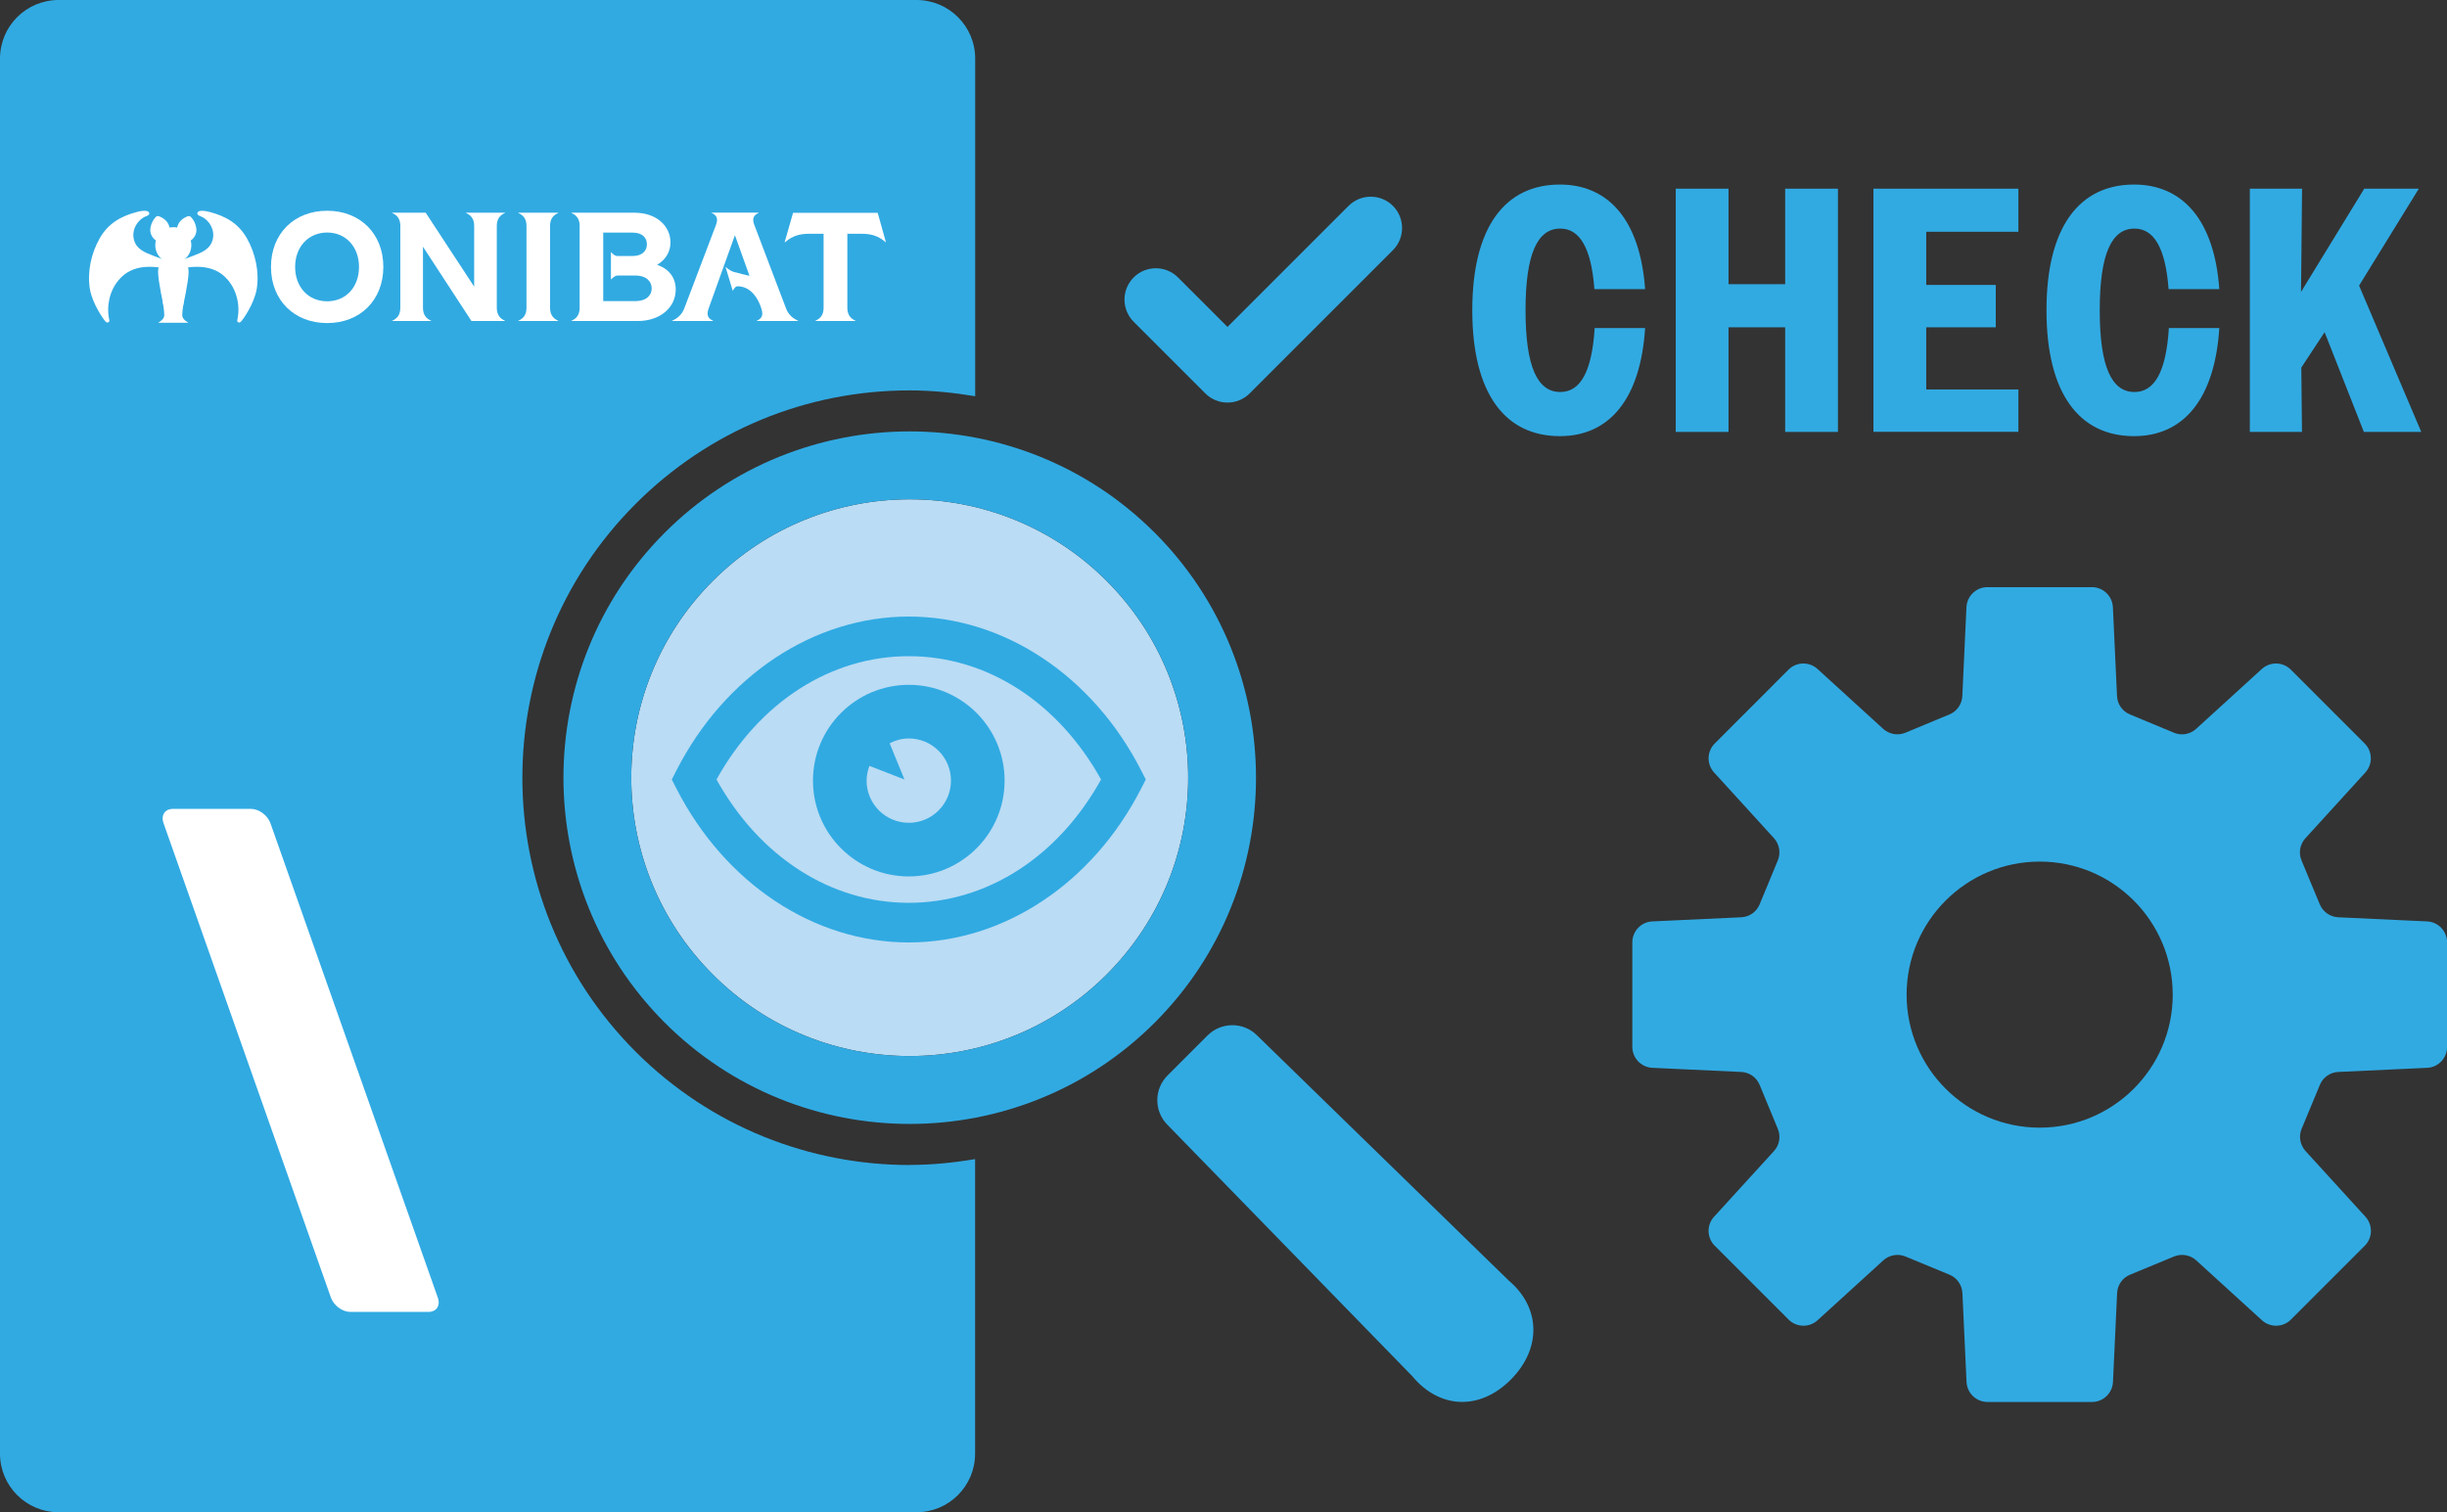 <?xml version="1.0" encoding="UTF-8"?> <svg xmlns="http://www.w3.org/2000/svg" id="_レイヤー_2" width="260.51" height="161.03" viewBox="0 0 260.51 161.03"><rect x="0" y="0" width="260.51" height="161.03" fill="#333333" stroke="none"/><defs><style>.cls-1{fill:#fff;}.cls-2{fill:#31aae2;}.cls-3{fill:#badcf4;}</style></defs><g id="_製品FAQ"><g id="_アウトライン後"><g id="img_monibat_faq_03"><path class="cls-2" d="M258.39,98.11l-9.46-.44c-.86-.04-1.63-.58-1.96-1.37l-1.95-4.69c-.33-.8-.17-1.72,.42-2.36l6.38-7c.8-.88,.77-2.24-.07-3.08l-7.87-7.87c-.84-.84-2.2-.87-3.08-.07l-7,6.38c-.64,.58-1.56,.75-2.36,.41l-4.69-1.95c-.8-.33-1.33-1.09-1.37-1.96l-.44-9.46c-.06-1.19-1.04-2.13-2.23-2.13h-11.13c-1.19,0-2.17,.94-2.23,2.13l-.44,9.46c-.04,.87-.57,1.63-1.37,1.96l-4.69,1.95c-.8,.33-1.72,.17-2.36-.41l-7-6.38c-.88-.8-2.24-.77-3.08,.07l-7.86,7.87c-.84,.84-.87,2.2-.07,3.08l6.38,7c.58,.64,.74,1.56,.41,2.36l-1.94,4.69c-.33,.8-1.09,1.33-1.96,1.37l-9.46,.44c-1.19,.05-2.13,1.04-2.13,2.23v11.13c0,1.19,.94,2.17,2.13,2.23l9.46,.44c.87,.04,1.63,.57,1.96,1.37l1.94,4.69c.33,.8,.18,1.72-.41,2.36l-6.38,7c-.81,.88-.77,2.24,.07,3.08l7.87,7.87c.84,.84,2.2,.87,3.08,.07l7-6.38c.64-.58,1.56-.74,2.36-.41l4.69,1.94c.8,.33,1.33,1.1,1.37,1.96l.44,9.46c.06,1.19,1.04,2.13,2.23,2.13h11.13c1.19,0,2.17-.94,2.23-2.13l.44-9.46c.04-.87,.57-1.63,1.37-1.96l4.69-1.94c.8-.33,1.72-.17,2.36,.41l7,6.38c.88,.8,2.24,.77,3.08-.07l7.87-7.87c.84-.84,.87-2.2,.07-3.08l-6.38-7c-.58-.64-.75-1.56-.42-2.36l1.95-4.69c.33-.8,1.09-1.33,1.96-1.37l9.46-.44c1.19-.05,2.12-1.04,2.12-2.23v-11.13c0-1.19-.94-2.17-2.12-2.23Zm-41.24,21.96c-7.82,0-14.17-6.34-14.17-14.16s6.35-14.17,14.17-14.17,14.16,6.34,14.16,14.17-6.34,14.16-14.16,14.16Z"></path><g id="MONIBAT"><path class="cls-2" d="M96.85,124.05c-10.56,0-21.13-4.02-29.17-12.06-16.09-16.09-16.09-42.26,0-58.35,7.78-7.78,18.14-12.07,29.17-12.07,2.36,0,4.68,.24,6.97,.62V6.24C103.82,2.79,101.02,0,97.57,0H6.24c-3.45,0-6.24,2.79-6.24,6.24V154.78c0,3.45,2.79,6.24,6.24,6.24H97.57c3.45,0,6.24-2.79,6.24-6.24v-31.36c-2.31,.39-4.63,.62-6.97,.62Z"></path><path class="cls-1" d="M18.4,86.13h8.33c.84,0,1.76,.68,2.06,1.52l17.82,50.52c.3,.84-.14,1.52-.99,1.52h-8.33c-.84,0-1.76-.68-2.06-1.52l-17.82-50.52c-.3-.84,.14-1.52,.99-1.52Z"></path><g id="MONIBAT-2"><g id="_黒文字"><path class="cls-1" d="M28.85,28.42c0-3.54,2.47-5.98,5.98-5.98s5.98,2.44,5.98,5.98-2.47,5.98-5.98,5.98-5.98-2.44-5.98-5.98Zm9.37,0c0-2.14-1.4-3.66-3.39-3.66s-3.41,1.52-3.41,3.66,1.4,3.66,3.41,3.66,3.39-1.52,3.39-3.66Z"></path><path class="cls-1" d="M41.75,34.15c.54-.23,.87-.64,.87-1.37v-8.73c0-.73-.33-1.14-.87-1.37v-.03h3.57l5.16,7.87v-6.47c0-.73-.33-1.14-.87-1.37v-.03h4.15v.03c-.54,.23-.87,.64-.87,1.37v8.73c0,.72,.33,1.14,.87,1.37v.03h-3.57l-5.16-7.91v6.51c0,.72,.33,1.14,.87,1.37v.03h-4.15s0-.03,0-.03Z"></path><path class="cls-1" d="M55.18,34.15c.54-.23,.87-.64,.87-1.37v-8.73c0-.73-.33-1.14-.87-1.37v-.03h4.25v.03c-.54,.23-.87,.64-.87,1.37v8.73c0,.72,.33,1.14,.87,1.37v.03h-4.25v-.03Z"></path><path class="cls-1" d="M60.84,34.15c.54-.23,.87-.64,.87-1.37v-8.73c0-.73-.33-1.14-.87-1.37v-.03h6.72c2.39,0,3.82,1.47,3.82,3.16,0,.87-.4,1.78-1.42,2.39,1.33,.46,1.98,1.43,1.98,2.62,0,1.94-1.68,3.36-4.04,3.36h-7.07v-.03Zm3.38-2.09h3.41c1.24,0,1.75-.66,1.75-1.35s-.51-1.37-1.75-1.37h-1.92c-.28,0-.67,.43-.67,.43v-2.94s.35,.43,.67,.43h1.66c1,0,1.5-.56,1.5-1.25s-.49-1.24-1.5-1.24h-3.15v7.28Z"></path><path class="cls-1" d="M77.24,28.42s.45,.4,.86,.53c.35,.11,1.69,.42,1.69,.42l-1.55-4.33-2.8,7.81c-.25,.69-.07,1.07,.48,1.3v.03h-4.37v-.03c.54-.23,1.02-.61,1.29-1.29l3.38-8.9c.26-.68,.08-1.05-.46-1.29v-.03h5.01v.03c-.54,.23-.73,.61-.46,1.29l3.38,8.9c.26,.68,.74,1.05,1.28,1.29v.03h-4.4v-.03c.54-.23,.72-.61,.48-1.3,0,0-.62-2.37-2.54-2.37-.26,0-.5,.49-.5,.49l-.77-2.55Z"></path><path class="cls-1" d="M94.33,25.77l-.03,.03c-.79-.69-1.53-.91-2.62-.91h-1.47v7.89c0,.72,.33,1.14,.87,1.37v.03h-4.27v-.03c.54-.23,.87-.64,.87-1.37v-7.89h-1.47c-1.1,0-1.83,.21-2.64,.91l-.03-.03,.89-3.11h9.01l.87,3.11Z"></path></g><g><path class="cls-1" d="M18.45,27.13c-.87,0-1.62,.8-1.62,1.82s.6,3.67,.6,3.67c.14,.46,.43,.81,.89,.81h.27c.46,0,.75-.35,.89-.81,0,0,.6-2.65,.6-3.67s-.75-1.82-1.62-1.82Z"></path><path class="cls-1" d="M18.45,28.02s-1.96-.73-2.11-.78c-.89-.35-1.81-.68-2.08-1.72-.26-.99,.3-2.04,1.21-2.46,.14-.06,.43-.14,.42-.34-.03-.46-1.06-.22-1.31-.15-1.71,.44-3.08,1.24-3.97,2.81-.9,1.59-1.34,3.58-1.04,5.39,.26,1.58,1.49,3.31,1.68,3.48,.11,.1,.2,.12,.3,.06,.09-.05,.11-.13,.08-.27-.32-1.46,.04-3.1,1.02-4.24,1.49-1.76,3.78-1.54,5.8-1.01v-.75Z"></path><path class="cls-1" d="M18.45,28.02s1.96-.73,2.11-.78c.89-.35,1.81-.68,2.08-1.72,.26-.99-.3-2.04-1.21-2.46-.14-.06-.43-.14-.42-.34,.03-.46,1.06-.22,1.31-.15,1.71,.44,3.08,1.24,3.97,2.81,.9,1.59,1.34,3.58,1.04,5.39-.26,1.58-1.49,3.31-1.68,3.48-.11,.1-.2,.12-.3,.06-.09-.05-.11-.13-.08-.27,.32-1.46-.04-3.1-1.02-4.24-1.49-1.76-3.78-1.54-5.8-1.01v-.75Z"></path><circle class="cls-1" cx="18.45" cy="26.11" r="1.92"></circle><path class="cls-1" d="M18.07,24.39c-.02-.25-.1-.49-.25-.71-.17-.24-.41-.43-.68-.56-.06-.03-.12-.06-.18-.08-.17-.07-.3-.03-.41,.1-.27,.3-.44,.65-.52,1.05-.06,.29-.04,.58,.09,.85,.11,.23,.26,.41,.47,.56,0,0,.29,.2,.46,.28s.63,.17,.63,.17c.01,0,.14-.35,.15-.39,.05-.14,.1-.28,.14-.42,.08-.27,.13-.57,.11-.85Z"></path><path class="cls-1" d="M18.84,24.39c.02-.25,.1-.49,.25-.71,.17-.24,.41-.43,.68-.56,.06-.03,.12-.06,.18-.08,.17-.07,.3-.03,.41,.1,.27,.3,.44,.65,.52,1.05,.06,.29,.04,.58-.09,.85-.11,.23-.26,.41-.47,.56,0,0-.29,.2-.46,.28s-.63,.17-.63,.17c-.01,0-.14-.35-.15-.39-.05-.14-.1-.28-.14-.42-.08-.27-.13-.57-.11-.85Z"></path><circle class="cls-1" cx="19.31" cy="25.88" r=".43"></circle><circle class="cls-1" cx="19.31" cy="25.88" r=".34"></circle><circle class="cls-1" cx="19.15" cy="25.71" r=".09"></circle><circle class="cls-1" cx="17.59" cy="25.88" r=".43"></circle><circle class="cls-1" cx="17.59" cy="25.88" r=".34"></circle><circle class="cls-1" cx="17.42" cy="25.71" r=".09"></circle><path class="cls-1" d="M18.45,27.21c-.7,0-1.05-.18-1.08-.2-.13-.07-.17-.23-.1-.35,.07-.13,.22-.17,.35-.1,.01,0,.28,.14,.84,.14s.83-.14,.84-.14c.13-.07,.28-.02,.35,.11,.07,.13,.02,.28-.1,.35-.04,.02-.38,.2-1.08,.2Z"></path><polygon class="cls-1" points="17.91 26.86 18.1 26.62 17.79 26.57 17.91 26.86"></polygon><polygon class="cls-1" points="18.99 26.86 18.79 26.62 19.1 26.57 18.99 26.86"></polygon><path class="cls-1" d="M20.07,34.37h-3.25s.67-.33,.67-.8-.17-1.5-.17-1.5h2.25s-.17,1.03-.17,1.5,.67,.8,.67,.8Z"></path></g></g></g><g><path class="cls-3" d="M117.81,103.77c-11.58,11.57-30.35,11.57-41.92,0-11.58-11.58-11.58-30.35,0-41.92,11.58-11.58,30.34-11.58,41.92,0,11.58,11.58,11.58,30.34,0,41.92Z"></path><path class="cls-2" d="M122.93,56.72c-14.38-14.38-37.78-14.38-52.16,0-14.38,14.38-14.38,37.78,0,52.17,14.38,14.38,37.78,14.38,52.16,0,14.38-14.38,14.38-37.78,0-52.17Zm-5.12,47.05c-11.58,11.57-30.35,11.57-41.92,0-11.58-11.58-11.58-30.35,0-41.92,11.58-11.58,30.34-11.58,41.92,0,11.58,11.58,11.58,30.34,0,41.92Z"></path><path class="cls-2" d="M160.57,136.3l-26.77-26.08c-1.46-1.43-3.8-1.41-5.25,.04l-4.25,4.25c-1.44,1.44-1.46,3.78-.03,5.24l26.07,26.77c2.9,3.5,7.17,3.7,10.48,.4,3.31-3.3,3.24-7.72-.26-10.62Z"></path></g><g><path class="cls-2" d="M121.49,82.04c-5.16-10.11-14.64-16.39-24.74-16.39s-19.57,6.28-24.74,16.39l-.49,.96,.49,.96c5.17,10.11,14.64,16.39,24.74,16.39s19.57-6.28,24.74-16.39l.49-.96-.49-.96Zm-24.74,14.09c-8.31,0-15.89-4.89-20.47-13.13,4.57-8.24,12.16-13.13,20.47-13.13s15.89,4.89,20.47,13.13c-4.57,8.24-12.15,13.13-20.47,13.13Z"></path><path class="cls-2" d="M96.75,72.92c-5.63,0-10.2,4.57-10.2,10.2s4.57,10.2,10.2,10.2,10.2-4.57,10.2-10.2-4.57-10.2-10.2-10.2Zm0,14.69c-2.48,0-4.49-2.01-4.49-4.49,0-.56,.12-1.08,.3-1.57l3.73,1.45-1.58-3.86c.61-.31,1.3-.51,2.04-.51,2.48,0,4.49,2.01,4.49,4.49,0,2.48-2.01,4.49-4.49,4.49Z"></path></g><g><path class="cls-2" d="M169.74,30.78c-.33-4.44-1.59-6.44-3.63-6.44-2.41,0-3.7,2.63-3.7,8.7s1.29,8.7,3.7,8.7c2.11,0,3.37-2.11,3.66-6.81h5.37c-.48,7.55-3.81,11.51-9.07,11.51-5.85,0-9.33-4.55-9.33-13.4s3.48-13.39,9.33-13.39c5.18,0,8.55,3.81,9.07,11.14h-5.4Z"></path><path class="cls-2" d="M178.4,20.09h5.62v10.17h6.03v-10.17h5.62v25.9h-5.62v-11.14h-6.03v11.14h-5.62V20.09Z"></path><path class="cls-2" d="M199.45,20.09h15.43v4.59h-9.81v5.66h7.4v4.51h-7.4v6.62h9.81v4.51h-15.43V20.09Z"></path><path class="cls-2" d="M230.87,30.78c-.33-4.44-1.59-6.44-3.63-6.44-2.41,0-3.7,2.63-3.7,8.7s1.29,8.7,3.7,8.7c2.11,0,3.37-2.11,3.66-6.81h5.37c-.48,7.55-3.81,11.51-9.07,11.51-5.85,0-9.33-4.55-9.33-13.4s3.48-13.39,9.33-13.39c5.18,0,8.55,3.81,9.07,11.14h-5.4Z"></path><path class="cls-2" d="M239.53,20.09h5.55l-.11,10.99,6.73-10.99h5.81l-6.36,10.32,6.62,15.58h-6.11l-4.18-10.62-2.48,3.77,.07,6.85h-5.55V20.09Z"></path></g><path id="_i_class_fa-solid_fa-circle-check_i_" class="cls-2" d="M148.29,26.64c1.3-1.3,1.3-3.42,0-4.72-1.3-1.3-3.42-1.3-4.72,0l-12.89,12.89-5.27-5.27c-1.3-1.3-3.42-1.3-4.72,0-1.3,1.3-1.3,3.42,0,4.72l7.63,7.63c1.3,1.3,3.42,1.3,4.72,0l15.25-15.25Z"></path></g></g></g></svg> 